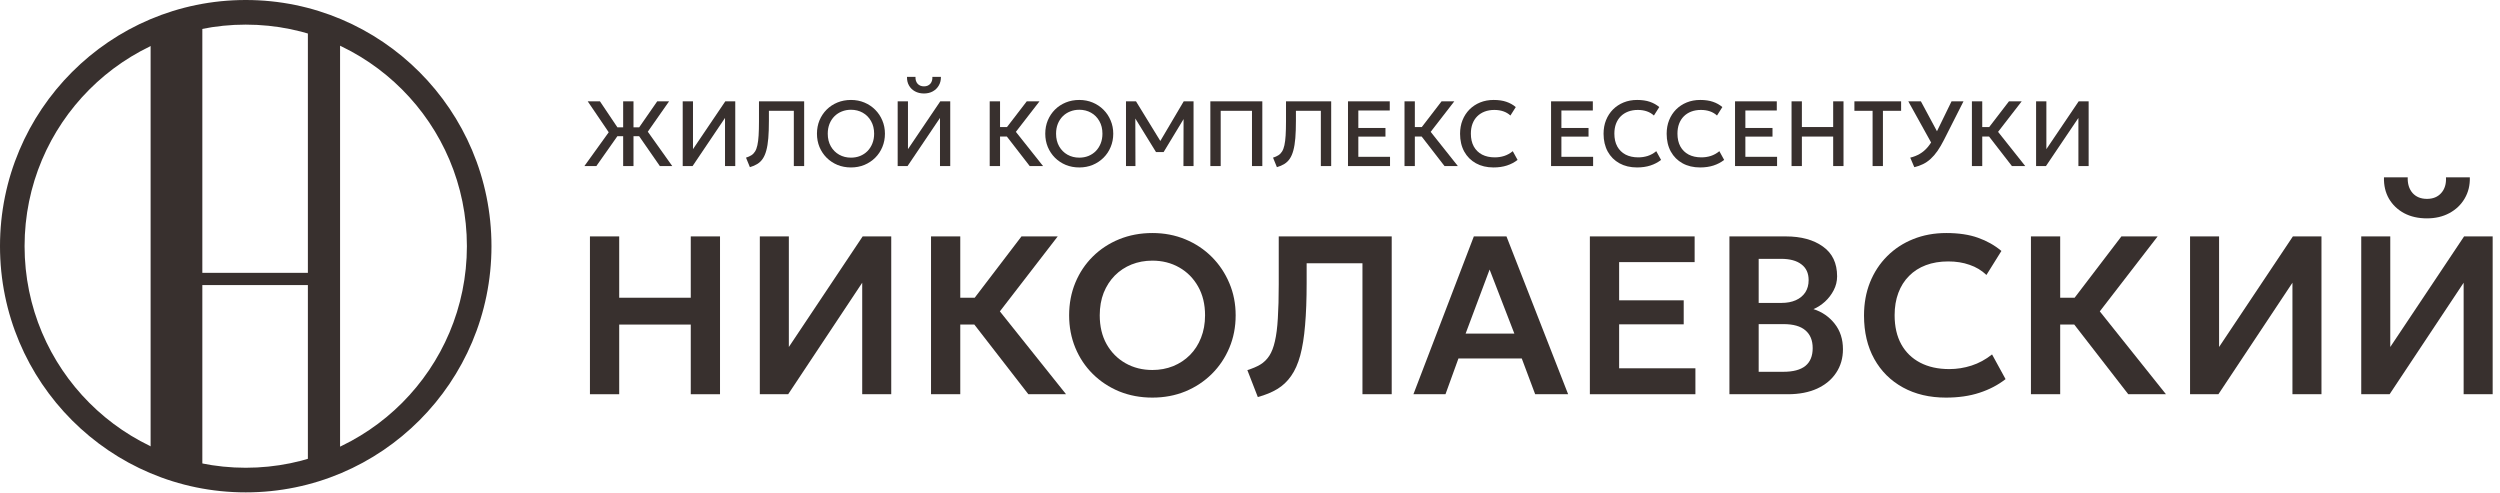 <svg width="304" height="60" viewBox="0 0 304 60" fill="none" xmlns="http://www.w3.org/2000/svg">
<path d="M71.737 47.938V28.747H75.295V36.204H83.997V28.747H87.554V47.938H83.997V39.467H75.295V47.938H71.737Z" fill="#38302E"/>
<path d="M92.394 47.938V28.747H95.924V42.194L104.9 28.747H108.375V47.938H104.845V34.381L95.842 47.938H92.394Z" fill="#38302E"/>
<path d="M125.047 47.938L117.248 37.877L124.212 28.747H128.618L121.585 37.863L129.631 47.938H125.047ZM113.212 47.938V28.747H116.769V36.204H120.34V39.467H116.769V47.938H113.212Z" fill="#38302E"/>
<path d="M140.131 48.349C138.681 48.349 137.335 48.098 136.095 47.595C134.864 47.083 133.792 46.375 132.88 45.47C131.967 44.566 131.261 43.506 130.759 42.29C130.257 41.075 130.006 39.759 130.006 38.343C130.006 36.917 130.257 35.596 130.759 34.381C131.261 33.166 131.967 32.106 132.88 31.201C133.792 30.296 134.864 29.593 136.095 29.09C137.335 28.587 138.681 28.336 140.131 28.336C141.572 28.336 142.909 28.592 144.14 29.104C145.372 29.616 146.443 30.328 147.356 31.242C148.268 32.156 148.979 33.221 149.49 34.436C150.001 35.642 150.256 36.944 150.256 38.343C150.256 39.759 150.001 41.075 149.49 42.29C148.979 43.506 148.268 44.566 147.356 45.47C146.443 46.375 145.372 47.083 144.14 47.595C142.909 48.098 141.572 48.349 140.131 48.349ZM140.131 44.991C141.034 44.991 141.873 44.835 142.649 44.525C143.433 44.205 144.113 43.757 144.687 43.181C145.271 42.596 145.723 41.897 146.042 41.084C146.37 40.262 146.535 39.348 146.535 38.343C146.535 36.999 146.252 35.83 145.686 34.833C145.121 33.837 144.355 33.065 143.388 32.517C142.421 31.969 141.335 31.694 140.131 31.694C139.219 31.694 138.375 31.85 137.6 32.16C136.825 32.471 136.145 32.919 135.561 33.504C134.987 34.089 134.535 34.788 134.207 35.601C133.888 36.414 133.728 37.328 133.728 38.343C133.728 39.686 134.006 40.856 134.563 41.852C135.128 42.848 135.894 43.62 136.861 44.168C137.828 44.717 138.918 44.991 140.131 44.991Z" fill="#38302E"/>
<path d="M152.95 48.28L151.678 45.004C152.298 44.812 152.823 44.589 153.251 44.333C153.689 44.068 154.054 43.711 154.346 43.264C154.638 42.816 154.866 42.226 155.03 41.495C155.203 40.755 155.322 39.823 155.386 38.699C155.459 37.566 155.495 36.186 155.495 34.559V28.747H169.232V47.938H165.675V32.01H158.888V34.422C158.888 36.396 158.825 38.105 158.697 39.549C158.578 40.993 158.382 42.217 158.109 43.222C157.835 44.228 157.465 45.059 157 45.717C156.544 46.375 155.983 46.905 155.317 47.307C154.651 47.709 153.862 48.034 152.95 48.28Z" fill="#38302E"/>
<path d="M171.872 47.938L179.219 28.747H183.187L190.685 47.938H186.676L185.048 43.593H177.345L175.771 47.938H171.872ZM178.22 40.563H184.145L181.135 32.777L178.22 40.563Z" fill="#38302E"/>
<path d="M193.328 47.938V28.747H206.067V31.873H196.886V36.519H204.739V39.439H196.886V44.785H206.162V47.938H193.328Z" fill="#38302E"/>
<path d="M210.298 47.938V28.747H217.152C219.022 28.747 220.527 29.159 221.668 29.981C222.817 30.794 223.392 32.001 223.392 33.6C223.392 34.194 223.255 34.756 222.981 35.286C222.707 35.816 222.352 36.282 221.914 36.684C221.476 37.077 221.011 37.378 220.518 37.589C221.558 37.918 222.416 38.507 223.091 39.357C223.766 40.207 224.103 41.244 224.103 42.468C224.103 43.547 223.829 44.497 223.282 45.32C222.744 46.142 221.973 46.786 220.97 47.252C219.966 47.709 218.781 47.938 217.412 47.938H210.298ZM213.855 45.21H216.851C218.046 45.21 218.94 44.972 219.533 44.497C220.126 44.013 220.423 43.291 220.423 42.331C220.423 41.39 220.126 40.668 219.533 40.166C218.949 39.663 218.06 39.412 216.865 39.412H213.855V45.21ZM213.855 36.835H216.633C217.298 36.835 217.878 36.725 218.37 36.506C218.863 36.286 219.246 35.971 219.52 35.56C219.793 35.14 219.93 34.642 219.93 34.066C219.93 33.225 219.638 32.585 219.054 32.147C218.48 31.699 217.654 31.475 216.578 31.475H213.855V36.835Z" fill="#38302E"/>
<path d="M236.625 48.349C234.637 48.349 232.894 47.938 231.399 47.115C229.903 46.293 228.74 45.137 227.91 43.647C227.079 42.149 226.664 40.389 226.664 38.37C226.664 36.899 226.906 35.555 227.39 34.34C227.882 33.115 228.575 32.055 229.469 31.16C230.372 30.255 231.43 29.561 232.644 29.076C233.866 28.583 235.207 28.336 236.666 28.336C238.171 28.336 239.457 28.528 240.525 28.912C241.592 29.287 242.541 29.821 243.371 30.516L241.551 33.435C240.967 32.878 240.283 32.467 239.498 32.202C238.723 31.927 237.861 31.79 236.913 31.79C235.9 31.79 234.992 31.941 234.19 32.243C233.387 32.544 232.703 32.983 232.137 33.559C231.572 34.125 231.139 34.811 230.838 35.615C230.537 36.419 230.386 37.324 230.386 38.329C230.386 39.709 230.655 40.888 231.193 41.865C231.731 42.834 232.498 43.579 233.492 44.1C234.486 44.62 235.667 44.881 237.036 44.881C237.957 44.881 238.855 44.739 239.731 44.456C240.616 44.173 241.451 43.72 242.235 43.099L243.877 46.101C242.965 46.814 241.907 47.367 240.703 47.76C239.508 48.153 238.149 48.349 236.625 48.349Z" fill="#38302E"/>
<path d="M258.797 47.938L250.998 37.877L257.963 28.747H262.368L255.336 37.863L263.381 47.938H258.797ZM246.962 47.938V28.747H250.519V36.204H254.09V39.467H250.519V47.938H246.962Z" fill="#38302E"/>
<path d="M266.31 47.938V28.747H269.84V42.194L278.815 28.747H282.291V47.938H278.761V34.381L269.758 47.938H266.31Z" fill="#38302E"/>
<path d="M287.127 47.938V28.747H290.657V42.194L299.633 28.747H303.108V47.938H299.578V34.381L290.575 47.938H287.127ZM295.118 26.554C294.059 26.554 293.134 26.344 292.34 25.924C291.546 25.494 290.931 24.905 290.493 24.155C290.064 23.406 289.864 22.542 289.891 21.565H292.778C292.751 22.351 292.947 22.986 293.366 23.47C293.795 23.945 294.379 24.183 295.118 24.183C295.856 24.183 296.436 23.945 296.855 23.47C297.284 22.986 297.475 22.351 297.43 21.565H300.331C300.358 22.524 300.148 23.383 299.701 24.142C299.263 24.891 298.648 25.48 297.854 25.91C297.06 26.339 296.148 26.554 295.118 26.554Z" fill="#38302E"/>
<path d="M80.238 20.193L77.348 16.027L79.918 12.322H81.36L78.773 16.016L81.747 20.193H80.238ZM71.062 20.193L74.02 16.084L71.466 12.322H72.954L75.445 16.033L72.516 20.193H71.062ZM75.776 20.193V16.561H74.463V15.482H75.776V12.322H77.033V15.482H78.341V16.561H77.033V20.193H75.776Z" fill="#38302E"/>
<path d="M83.017 20.193V12.322H84.268V18.136L88.196 12.322H89.408V20.193H88.162V14.341L84.218 20.193H83.017Z" fill="#38302E"/>
<path d="M91.187 20.328L90.715 19.17C90.966 19.091 91.181 18.996 91.361 18.883C91.54 18.771 91.69 18.619 91.81 18.428C91.933 18.233 92.028 17.98 92.096 17.669C92.167 17.354 92.217 16.959 92.247 16.483C92.277 16.003 92.292 15.418 92.292 14.729V12.322H97.786V20.193H96.529V13.475H93.499V14.684C93.499 15.501 93.475 16.205 93.426 16.797C93.377 17.386 93.297 17.884 93.184 18.293C93.076 18.698 92.932 19.033 92.752 19.299C92.577 19.562 92.358 19.773 92.096 19.935C91.838 20.096 91.535 20.227 91.187 20.328Z" fill="#38302E"/>
<path d="M103.478 20.362C102.886 20.362 102.338 20.259 101.833 20.053C101.332 19.843 100.894 19.552 100.52 19.181C100.15 18.81 99.86 18.375 99.65 17.877C99.445 17.378 99.342 16.839 99.342 16.258C99.342 15.673 99.445 15.132 99.65 14.633C99.86 14.135 100.15 13.7 100.52 13.329C100.894 12.958 101.332 12.669 101.833 12.463C102.338 12.257 102.886 12.154 103.478 12.154C104.065 12.154 104.609 12.259 105.111 12.469C105.612 12.678 106.05 12.971 106.424 13.346C106.798 13.72 107.088 14.157 107.294 14.655C107.503 15.15 107.608 15.684 107.608 16.258C107.608 16.839 107.503 17.378 107.294 17.877C107.088 18.375 106.798 18.81 106.424 19.181C106.05 19.552 105.612 19.843 105.111 20.053C104.609 20.259 104.065 20.362 103.478 20.362ZM103.478 19.17C103.874 19.17 104.243 19.103 104.583 18.968C104.927 18.829 105.227 18.632 105.481 18.377C105.735 18.119 105.934 17.811 106.076 17.455C106.222 17.096 106.295 16.696 106.295 16.258C106.295 15.669 106.169 15.158 105.919 14.723C105.672 14.284 105.335 13.945 104.909 13.705C104.482 13.466 104.005 13.346 103.478 13.346C103.081 13.346 102.711 13.415 102.366 13.554C102.026 13.688 101.727 13.883 101.469 14.138C101.214 14.393 101.014 14.7 100.868 15.06C100.726 15.416 100.655 15.816 100.655 16.258C100.655 16.846 100.78 17.36 101.031 17.798C101.281 18.233 101.618 18.57 102.041 18.81C102.467 19.05 102.946 19.17 103.478 19.17Z" fill="#38302E"/>
<path d="M109.157 20.193V12.322H110.409V18.136L114.337 12.322H115.549V20.193H114.303V14.341L110.358 20.193H109.157ZM112.356 11.367C111.941 11.367 111.576 11.28 111.262 11.108C110.947 10.936 110.704 10.698 110.532 10.394C110.36 10.09 110.28 9.742 110.291 9.348H111.323C111.308 9.693 111.394 9.972 111.581 10.186C111.772 10.396 112.03 10.501 112.356 10.501C112.681 10.501 112.938 10.396 113.125 10.186C113.312 9.972 113.396 9.693 113.377 9.348H114.415C114.423 9.738 114.339 10.085 114.163 10.388C113.991 10.692 113.748 10.932 113.433 11.108C113.123 11.28 112.764 11.367 112.356 11.367Z" fill="#38302E"/>
<path d="M125.213 20.193L121.998 16.039L124.854 12.322H126.403L123.53 16.033L126.835 20.193H125.213ZM120.348 20.193V12.322H121.605V15.448H123.064V16.606H121.605V20.193H120.348Z" fill="#38302E"/>
<path d="M131.24 20.362C130.649 20.362 130.101 20.259 129.596 20.053C129.095 19.843 128.657 19.552 128.283 19.181C127.913 18.81 127.623 18.375 127.413 17.877C127.207 17.378 127.104 16.839 127.104 16.258C127.104 15.673 127.207 15.132 127.413 14.633C127.623 14.135 127.913 13.7 128.283 13.329C128.657 12.958 129.095 12.669 129.596 12.463C130.101 12.257 130.649 12.154 131.24 12.154C131.828 12.154 132.372 12.259 132.873 12.469C133.375 12.678 133.812 12.971 134.186 13.346C134.561 13.72 134.851 14.157 135.056 14.655C135.266 15.15 135.371 15.684 135.371 16.258C135.371 16.839 135.266 17.378 135.056 17.877C134.851 18.375 134.561 18.81 134.186 19.181C133.812 19.552 133.375 19.843 132.873 20.053C132.372 20.259 131.828 20.362 131.24 20.362ZM131.24 19.17C131.637 19.17 132.005 19.103 132.346 18.968C132.69 18.829 132.989 18.632 133.244 18.377C133.498 18.119 133.696 17.811 133.839 17.455C133.984 17.096 134.057 16.696 134.057 16.258C134.057 15.669 133.932 15.158 133.681 14.723C133.434 14.284 133.098 13.945 132.671 13.705C132.245 13.466 131.768 13.346 131.24 13.346C130.844 13.346 130.473 13.415 130.129 13.554C129.789 13.688 129.489 13.883 129.231 14.138C128.977 14.393 128.777 14.7 128.631 15.06C128.489 15.416 128.418 15.816 128.418 16.258C128.418 16.846 128.543 17.36 128.794 17.798C129.044 18.233 129.381 18.57 129.804 18.81C130.23 19.05 130.709 19.17 131.24 19.17Z" fill="#38302E"/>
<path d="M136.92 20.193V12.322H138.138L141.342 17.545L140.854 17.551L143.94 12.322H145.136V20.193H143.907L143.923 13.998L144.165 14.082L141.494 18.495H140.573L137.852 14.082L138.054 13.998L138.07 20.193H136.92Z" fill="#38302E"/>
<path d="M147.179 20.193V12.322H153.498V20.193H152.241V13.475H148.436V20.193H147.179Z" fill="#38302E"/>
<path d="M155.272 20.328L154.801 19.17C155.052 19.091 155.267 18.996 155.446 18.883C155.626 18.771 155.776 18.619 155.895 18.428C156.019 18.233 156.114 17.98 156.182 17.669C156.253 17.354 156.303 16.959 156.333 16.483C156.363 16.003 156.378 15.418 156.378 14.729V12.322H161.872V20.193H160.615V13.475H157.584V14.684C157.584 15.501 157.56 16.205 157.512 16.797C157.463 17.386 157.382 17.884 157.27 18.293C157.162 18.698 157.018 19.033 156.838 19.299C156.662 19.562 156.443 19.773 156.182 19.935C155.923 20.096 155.62 20.227 155.272 20.328Z" fill="#38302E"/>
<path d="M163.916 20.193V12.322H168.994V13.436H165.173V15.561H168.472V16.612H165.173V19.069H169.028V20.193H163.916Z" fill="#38302E"/>
<path d="M175.653 20.193L172.438 16.039L175.294 12.322H176.843L173.97 16.033L177.275 20.193H175.653ZM170.788 20.193V12.322H172.045V15.448H173.504V16.606H172.045V20.193H170.788Z" fill="#38302E"/>
<path d="M181.613 20.362C180.797 20.362 180.085 20.193 179.475 19.856C178.865 19.519 178.39 19.043 178.049 18.428C177.713 17.809 177.544 17.088 177.544 16.263C177.544 15.664 177.644 15.115 177.842 14.616C178.044 14.114 178.326 13.679 178.689 13.312C179.056 12.945 179.488 12.66 179.985 12.457C180.483 12.255 181.029 12.154 181.624 12.154C182.223 12.154 182.739 12.229 183.173 12.379C183.611 12.528 183.992 12.742 184.318 13.02L183.667 14.048C183.42 13.82 183.132 13.649 182.803 13.537C182.473 13.424 182.11 13.368 181.714 13.368C181.276 13.368 180.882 13.436 180.53 13.57C180.178 13.705 179.877 13.898 179.626 14.15C179.379 14.397 179.189 14.699 179.054 15.055C178.923 15.407 178.858 15.806 178.858 16.252C178.858 16.859 178.975 17.378 179.211 17.809C179.451 18.241 179.787 18.57 180.221 18.799C180.659 19.024 181.175 19.136 181.77 19.136C182.167 19.136 182.548 19.078 182.915 18.962C183.285 18.842 183.631 18.649 183.953 18.383L184.537 19.445C184.159 19.742 183.727 19.968 183.24 20.126C182.758 20.283 182.215 20.362 181.613 20.362Z" fill="#38302E"/>
<path d="M188.609 20.193V12.322H193.688V13.436H189.866V15.561H193.166V16.612H189.866V19.069H193.722V20.193H188.609Z" fill="#38302E"/>
<path d="M199.062 20.362C198.246 20.362 197.534 20.193 196.924 19.856C196.314 19.519 195.839 19.043 195.498 18.428C195.162 17.809 194.993 17.088 194.993 16.263C194.993 15.664 195.093 15.115 195.291 14.616C195.493 14.114 195.775 13.679 196.138 13.312C196.505 12.945 196.937 12.66 197.435 12.457C197.932 12.255 198.478 12.154 199.073 12.154C199.672 12.154 200.188 12.229 200.622 12.379C201.06 12.528 201.441 12.742 201.767 13.02L201.116 14.048C200.869 13.82 200.581 13.649 200.252 13.537C199.922 13.424 199.559 13.368 199.163 13.368C198.725 13.368 198.331 13.436 197.979 13.57C197.627 13.705 197.326 13.898 197.075 14.15C196.828 14.397 196.638 14.699 196.503 15.055C196.372 15.407 196.307 15.806 196.307 16.252C196.307 16.859 196.424 17.378 196.66 17.809C196.9 18.241 197.236 18.57 197.67 18.799C198.108 19.024 198.624 19.136 199.219 19.136C199.616 19.136 199.997 19.078 200.364 18.962C200.734 18.842 201.08 18.649 201.402 18.383L201.986 19.445C201.608 19.742 201.176 19.968 200.689 20.126C200.207 20.283 199.664 20.362 199.062 20.362Z" fill="#38302E"/>
<path d="M206.734 20.362C205.919 20.362 205.206 20.193 204.596 19.856C203.986 19.519 203.511 19.043 203.171 18.428C202.834 17.809 202.666 17.088 202.666 16.263C202.666 15.664 202.765 15.115 202.963 14.616C203.165 14.114 203.448 13.679 203.81 13.312C204.177 12.945 204.609 12.66 205.107 12.457C205.604 12.255 206.151 12.154 206.745 12.154C207.344 12.154 207.86 12.229 208.294 12.379C208.732 12.528 209.114 12.742 209.439 13.02L208.788 14.048C208.541 13.82 208.253 13.649 207.924 13.537C207.595 13.424 207.232 13.368 206.835 13.368C206.398 13.368 206.003 13.436 205.651 13.57C205.299 13.705 204.998 13.898 204.748 14.15C204.501 14.397 204.31 14.699 204.175 15.055C204.044 15.407 203.979 15.806 203.979 16.252C203.979 16.859 204.097 17.378 204.332 17.809C204.572 18.241 204.909 18.57 205.343 18.799C205.78 19.024 206.296 19.136 206.891 19.136C207.288 19.136 207.669 19.078 208.036 18.962C208.407 18.842 208.753 18.649 209.074 18.383L209.658 19.445C209.28 19.742 208.848 19.968 208.362 20.126C207.879 20.283 207.337 20.362 206.734 20.362Z" fill="#38302E"/>
<path d="M210.98 20.193V12.322H216.058V13.436H212.237V15.561H215.536V16.612H212.237V19.069H216.092V20.193H210.98Z" fill="#38302E"/>
<path d="M217.852 20.193V12.322H219.109V15.448H222.914V12.322H224.171V20.193H222.914V16.606H219.109V20.193H217.852Z" fill="#38302E"/>
<path d="M227.707 20.193V13.475H225.496V12.322H231.175V13.475H228.964V20.193H227.707Z" fill="#38302E"/>
<path d="M232.779 20.328L232.285 19.17C232.719 19.065 233.11 18.91 233.458 18.703C233.809 18.497 234.129 18.224 234.417 17.883C234.705 17.541 234.971 17.12 235.214 16.618L237.307 12.322H238.761L236.387 17.011C236.125 17.528 235.861 17.978 235.596 18.36C235.33 18.739 235.053 19.059 234.765 19.322C234.477 19.584 234.168 19.796 233.839 19.957C233.514 20.118 233.16 20.242 232.779 20.328ZM235.04 17.72L232.049 12.322H233.581L235.882 16.606L235.04 17.72Z" fill="#38302E"/>
<path d="M244.649 20.193L241.434 16.039L244.29 12.322H245.839L242.966 16.033L246.271 20.193H244.649ZM239.784 20.193V12.322H241.041V15.448H242.5V16.606H241.041V20.193H239.784Z" fill="#38302E"/>
<path d="M247.588 20.193V12.322H248.839V18.136L252.767 12.322H253.979V20.193H252.734V14.341L248.788 20.193H247.588Z" fill="#38302E"/>
<path d="M18.314 56.493L18.314 3.09H24.604L24.604 33.177H37.438V3.455H41.352V56.493H37.438V34.665H24.604V56.493H18.314Z" fill="#38302E"/>
<path d="M59.763 29.936C59.763 46.47 46.385 59.873 29.882 59.873C13.378 59.873 0 46.47 0 29.936C0 13.403 13.378 0 29.882 0C46.385 0 59.763 13.403 59.763 29.936ZM2.988 29.936C2.988 44.816 15.029 56.879 29.882 56.879C44.734 56.879 56.775 44.816 56.775 29.936C56.775 15.056 44.734 2.994 29.882 2.994C15.029 2.994 2.988 15.056 2.988 29.936Z" fill="#38302E"/>
</svg>
